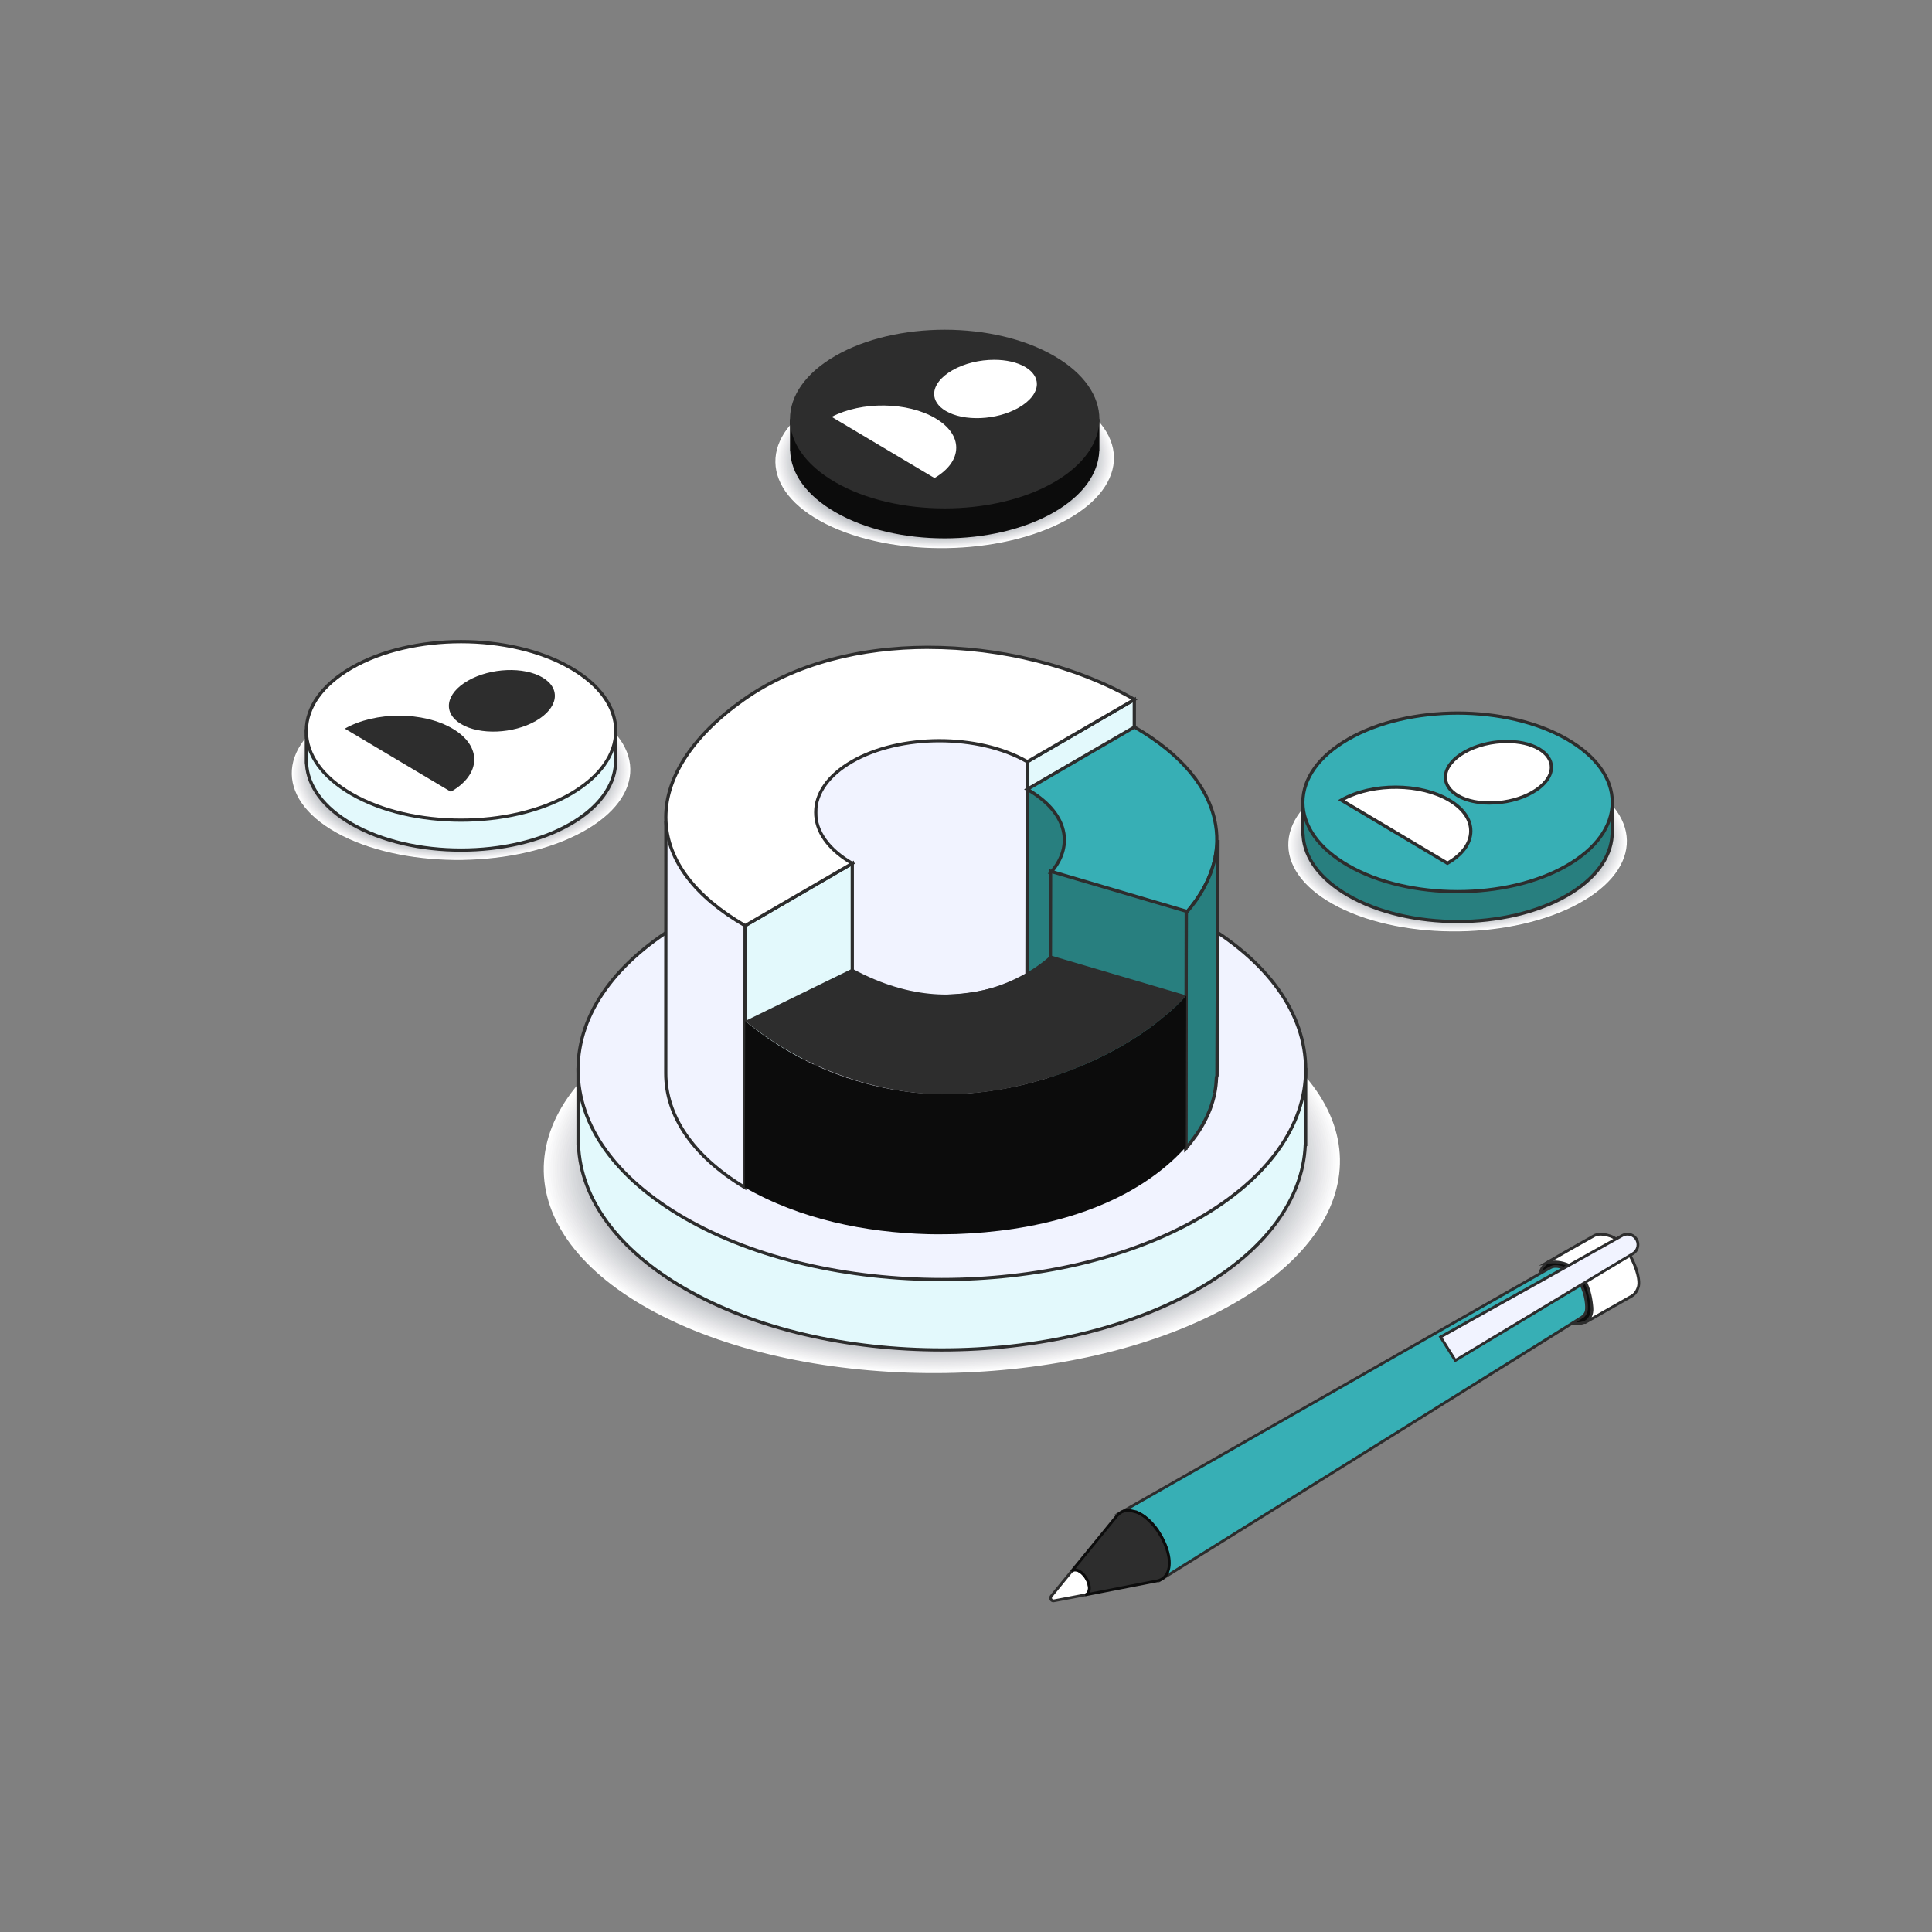 <?xml version="1.0" encoding="UTF-8"?>
<svg xmlns="http://www.w3.org/2000/svg" xmlns:xlink="http://www.w3.org/1999/xlink" viewBox="0 0 500 500">
  <rect x="0" y="0" width="500" height="500" fill="#808080" stroke="none"/>
  <defs>
    <style>
      .cls-1 {
        fill: none;
      }

      .cls-2 {
        fill: url(#_Безымянный_градиент_2);
      }

      .cls-3 {
        fill: #f1f3ff;
      }

      .cls-4 {
        fill: #d1d3d6;
      }

      .cls-5 {
        fill: #f9f9fa;
      }

      .cls-6 {
        fill: #37afb5;
      }

      .cls-7 {
        fill: #cbcdd1;
      }

      .cls-8 {
        fill: #dddfe1;
      }

      .cls-9 {
        fill: #f6f6f7;
      }

      .cls-10 {
        fill: #e1e1e4;
      }

      .cls-11 {
        fill: #287f7f;
      }

      .cls-12 {
        fill: #c8cace;
      }

      .cls-13 {
        fill: #f0f0f1;
      }

      .cls-14 {
        fill: #e3f9fc;
      }

      .cls-15 {
        isolation: isolate;
      }

      .cls-16 {
        fill: #eaeaec;
      }

      .cls-17 {
        mix-blend-mode: multiply;
      }

      .cls-18 {
        fill: #ced0d4;
      }

      .cls-19 {
        fill: #fff;
      }

      .cls-20 {
        fill: #c2c4c9;
      }

      .cls-21 {
        fill: #dadcde;
      }

      .cls-22 {
        fill: #d4d6d9;
      }

      .cls-23 {
        fill: #c5c7cb;
      }

      .cls-24 {
        fill: #e4e4e7;
      }

      .cls-25 {
        fill: #ededef;
      }

      .cls-26 {
        fill: #0c0c0c;
      }

      .cls-27 {
        fill: #e7e7e9;
      }

      .cls-28 {
        fill: #f3f3f4;
      }

      .cls-29 {
        fill: #c8e1ee;
      }

      .cls-30 {
        fill: #fcfcfc;
      }

      .cls-31 {
        fill: #2d2d2d;
      }

      .cls-32 {
        fill: #bfc1c6;
      }

      .cls-33 {
        fill: #d7d9dc;
      }
    </style>
    <linearGradient id="_Безымянный_градиент_2" data-name="Безымянный градиент 2" x1="-471.65" y1="278.95" x2="-471.65" y2="278.95" gradientTransform="translate(681.7)" gradientUnits="userSpaceOnUse">
      <stop offset="0" stop-color="#00f9c3"/>
      <stop offset="1" stop-color="#00adea"/>
    </linearGradient>
  </defs>
  <g class="cls-15">
    <g id="Layer_1" data-name="Layer 1">
      <rect class="cls-1" width="500" height="500"/>
      <g>
        <g>
          <g>
            <g class="cls-17">
              <path class="cls-19" d="M315.88,262.37c-40.63-20.39-105.86-19.39-145.7,2.24-39.84,21.63-39.19,55.7,1.44,76.09,40.63,20.39,105.86,19.38,145.7-2.25,39.83-21.63,39.19-55.7-1.44-76.09Z"/>
              <path class="cls-30" d="M315.48,262.59c-40.4-20.28-105.26-19.28-144.87,2.23-39.61,21.51-38.97,55.39,1.43,75.66,40.4,20.28,105.26,19.27,144.88-2.23,39.61-21.51,38.97-55.39-1.43-75.66Z"/>
              <path class="cls-5" d="M315.07,262.81c-40.17-20.16-104.67-19.17-144.05,2.22-39.39,21.39-38.75,55.07,1.42,75.23,40.17,20.16,104.67,19.17,144.06-2.22,39.39-21.39,38.75-55.07-1.42-75.23Z"/>
              <path class="cls-9" d="M314.66,263.03c-39.94-20.05-104.07-19.06-143.23,2.21-39.16,21.27-38.53,54.76,1.41,74.8,39.94,20.05,104.07,19.06,143.23-2.21,39.16-21.27,38.53-54.76-1.41-74.8Z"/>
              <path class="cls-28" d="M314.26,263.25c-39.71-19.93-103.47-18.95-142.41,2.19-38.94,21.15-38.31,54.44,1.4,74.38,39.71,19.93,103.47,18.95,142.41-2.2,38.94-21.14,38.31-54.44-1.41-74.37Z"/>
              <path class="cls-13" d="M313.85,263.47c-39.48-19.82-102.88-18.84-141.59,2.18-38.71,21.02-38.09,54.13,1.39,73.95,39.49,19.82,102.88,18.84,141.59-2.18,38.71-21.02,38.09-54.13-1.4-73.95Z"/>
              <path class="cls-25" d="M313.44,263.69c-39.25-19.7-102.28-18.73-140.77,2.17-38.49,20.9-37.87,53.81,1.39,73.52,39.26,19.7,102.28,18.73,140.77-2.17,38.49-20.9,37.87-53.82-1.39-73.52Z"/>
              <path class="cls-16" d="M313.04,263.91c-39.03-19.59-101.68-18.62-139.94,2.16-38.26,20.78-37.65,53.5,1.38,73.09,39.03,19.59,101.68,18.62,139.95-2.16,38.26-20.78,37.65-53.5-1.38-73.09Z"/>
              <path class="cls-27" d="M312.63,264.13c-38.8-19.47-101.08-18.51-139.12,2.14-38.04,20.66-37.42,53.19,1.37,72.66,38.8,19.47,101.09,18.51,139.13-2.14,38.04-20.66,37.42-53.19-1.37-72.66Z"/>
              <path class="cls-24" d="M312.22,264.35c-38.57-19.36-100.49-18.4-138.3,2.13-37.81,20.53-37.2,52.87,1.36,72.23,38.57,19.36,100.49,18.4,138.3-2.13,37.81-20.53,37.2-52.87-1.37-72.23Z"/>
              <path class="cls-10" d="M311.82,264.58c-38.34-19.24-99.89-18.29-137.48,2.12-37.59,20.41-36.98,52.56,1.35,71.8,38.34,19.24,99.89,18.29,137.48-2.12,37.59-20.41,36.98-52.56-1.36-71.8Z"/>
              <path class="cls-8" d="M311.41,264.8c-38.11-19.13-99.29-18.18-136.66,2.11-37.36,20.29-36.76,52.24,1.35,71.37,38.11,19.13,99.29,18.18,136.66-2.11,37.36-20.29,36.76-52.25-1.35-71.37Z"/>
              <path class="cls-21" d="M311,265.02c-37.88-19.01-98.7-18.07-135.84,2.09-37.14,20.17-36.54,51.93,1.34,70.94,37.88,19.01,98.7,18.07,135.84-2.09,37.14-20.17,36.54-51.93-1.34-70.94Z"/>
              <path class="cls-33" d="M310.59,265.24c-37.65-18.9-98.1-17.97-135.01,2.08-36.92,20.05-36.32,51.62,1.33,70.51,37.65,18.9,98.1,17.96,135.02-2.08,36.91-20.05,36.32-51.62-1.33-70.51Z"/>
              <path class="cls-22" d="M310.19,265.46c-37.42-18.78-97.5-17.86-134.19,2.07-36.69,19.92-36.1,51.3,1.32,70.08,37.42,18.78,97.5,17.85,134.2-2.07,36.69-19.92,36.1-51.3-1.32-70.08Z"/>
              <path class="cls-4" d="M309.78,265.68c-37.19-18.67-96.91-17.75-133.37,2.06-36.47,19.8-35.88,50.99,1.31,69.65,37.19,18.67,96.91,17.74,133.37-2.06,36.47-19.8,35.88-50.99-1.32-69.65Z"/>
              <path class="cls-18" d="M309.37,265.9c-36.96-18.55-96.31-17.64-132.55,2.04-36.24,19.68-35.66,50.67,1.31,69.23,36.97,18.55,96.31,17.64,132.55-2.04,36.24-19.68,35.66-50.67-1.31-69.23Z"/>
              <path class="cls-7" d="M308.97,266.12c-36.73-18.44-95.71-17.53-131.73,2.03-36.02,19.56-35.44,50.36,1.3,68.8,36.74,18.43,95.71,17.53,131.73-2.03,36.02-19.56,35.44-50.36-1.3-68.8Z"/>
              <path class="cls-12" d="M308.56,266.34c-36.5-18.32-95.11-17.42-130.91,2.02-35.79,19.44-35.21,50.05,1.29,68.37,36.51,18.32,95.12,17.42,130.91-2.02,35.79-19.44,35.21-50.05-1.29-68.37Z"/>
              <path class="cls-23" d="M308.15,266.56c-36.28-18.21-94.52-17.31-130.08,2-35.57,19.31-34.99,49.73,1.28,67.94,36.28,18.2,94.52,17.31,130.09-2,35.57-19.31,34.99-49.73-1.28-67.94Z"/>
              <path class="cls-20" d="M307.75,266.78c-36.05-18.09-93.92-17.2-129.26,1.99-35.34,19.19-34.77,49.42,1.27,67.51,36.05,18.09,93.92,17.2,129.27-1.99,35.34-19.19,34.77-49.42-1.28-67.51Z"/>
              <path class="cls-32" d="M307.34,267.01c-35.82-17.98-93.32-17.09-128.44,1.98-35.12,19.07-34.55,49.1,1.26,67.08,35.82,17.97,93.32,17.09,128.44-1.98,35.12-19.07,34.55-49.1-1.27-67.08Z"/>
            </g>
            <g>
              <g>
                <path class="cls-14" d="M332.37,276.81c-4.54-7.38-11.81-14.32-22.04-20.22-36.77-21.23-96.38-21.23-133.15,0-10.23,5.9-17.5,12.85-22.04,20.22h-5.54v19.4h.1c.51,13.52,9.62,26.94,27.48,37.25,36.77,21.23,96.38,21.23,133.15,0,17.86-10.31,26.97-23.74,27.48-37.25h.1v-19.4h-5.54Z"/>
                <path class="cls-31" d="M243.75,349.77c-24.19,0-48.37-5.32-66.78-15.95-17.16-9.91-26.97-23.1-27.67-37.2h-.02l-.1-.42v-19.82h5.72c4.79-7.69,12.21-14.48,22.06-20.17,36.83-21.26,96.74-21.26,133.57,0,9.85,5.69,17.28,12.47,22.07,20.17h5.72v20.24h-.12c-.7,14.1-10.51,27.29-27.67,37.2-18.41,10.63-42.6,15.95-66.78,15.95ZM150.02,295.84l.1.35c.52,13.95,10.21,27.06,27.27,36.91,36.59,21.13,96.13,21.13,132.73,0,17.06-9.85,26.75-22.96,27.27-36.91l.02-.4h.08v-18.55h-5.35l-.12-.2c-4.71-7.66-12.08-14.41-21.89-20.08-36.59-21.13-96.13-21.13-132.73,0-9.82,5.67-17.18,12.42-21.89,20.08l-.12.2h-5.35v18.61Z"/>
              </g>
              <g>
                <path class="cls-3" d="M177.18,238.37c-36.77,21.23-36.77,55.65,0,76.88,36.77,21.23,96.38,21.23,133.15,0,36.77-21.23,36.77-55.65,0-76.88-36.77-21.23-96.38-21.23-133.15,0Z"/>
                <path class="cls-31" d="M243.75,331.56c-24.19,0-48.37-5.32-66.78-15.95-17.92-10.34-27.79-24.12-27.79-38.8,0-14.68,9.87-28.46,27.79-38.8,36.82-21.26,96.74-21.26,133.57,0,17.92,10.34,27.79,24.13,27.79,38.8s-9.87,28.46-27.79,38.8c-18.41,10.63-42.6,15.95-66.78,15.95ZM177.39,238.74c-17.65,10.19-27.37,23.71-27.37,38.07s9.72,27.88,27.37,38.07c36.59,21.13,96.13,21.13,132.73,0,17.65-10.19,27.37-23.71,27.37-38.07s-9.72-27.88-27.37-38.07c-36.59-21.13-96.14-21.13-132.73,0h0Z"/>
              </g>
            </g>
          </g>
          <g>
            <g>
              <path class="cls-3" d="M172.33,212.54l-.03,65.2c-.03,10.69,6.83,21.4,20.43,29.55l.14-69.18s-20.57-14.88-20.53-25.57Z"/>
              <path class="cls-31" d="M193.15,308.04l-.64-.38c-13.33-8-20.66-18.62-20.63-29.91l.03-65.15v-.04l.84.04c.02,10.35,20.16,25.04,20.36,25.19l.17.13-.14,70.14ZM172.75,216.71l-.03,61.03c-.03,10.8,6.92,21.01,19.59,28.81l.13-68.22c-1.86-1.37-16.07-12.03-19.69-21.62Z"/>
            </g>
            <path class="cls-2" d="M210.04,279.1v-.3s0,.01,0,.01v.29Z"/>
            <g>
              <path class="cls-3" d="M211.08,208.5s.01-.01.01-.02c.02-.61.09-1.23.21-1.84.12-.61.29-1.21.52-1.81,3.15-8.42,13.65-12.29,21.72-13.74,9.13-1.65,19.02-1.03,27.69,2.39,1.63.64,3.18,1.38,4.63,2.22l-.1,70.34c-1.45-.83-3-1.57-4.63-2.22-8.52-3.36-18.2-4-27.19-2.48-7.74,1.31-17.39,4.69-21.49,12-.34.6-.74,1.21-.97,1.83-.11.29-.26.58-.4.87v-67.54Z"/>
              <path class="cls-31" d="M210.66,277.88l.02-69.52c.02-.6.1-1.2.22-1.81.13-.64.31-1.27.54-1.87,3.64-9.71,16.63-13.03,22.04-14.01,9.64-1.74,19.56-.88,27.92,2.41,1.67.66,3.24,1.41,4.68,2.25l.21.12v.24s-.1,71.06-.1,71.06l-.63-.36c-1.42-.81-2.95-1.55-4.57-2.19-8.02-3.17-17.6-4.04-26.96-2.45-6.01,1.02-16.77,3.91-21.19,11.79l-.26.45c-.26.43-.52.88-.68,1.31-.09.23-.2.47-.32.71l-.9,1.86ZM211.5,208.64v65.51c.11-.19.22-.39.33-.58l.26-.44c4.6-8.19,15.62-11.16,21.78-12.21,9.51-1.61,19.24-.73,27.41,2.5,1.42.56,2.78,1.2,4.06,1.89l.1-69.38c-1.35-.76-2.81-1.46-4.36-2.07-8.22-3.24-17.97-4.08-27.46-2.37-5.27.95-17.92,4.17-21.4,13.48-.21.57-.38,1.15-.5,1.74-.12.6-.19,1.19-.2,1.77v.15Z"/>
            </g>
            <g>
              <polygon class="cls-14" points="192.87 283 220.57 266.9 220.57 223.45 192.87 239.54 192.87 283"/>
              <path class="cls-31" d="M192.45,283.73v-44.43l28.54-16.58v44.43l-28.54,16.58ZM193.29,239.79v42.48l26.86-15.61v-42.48l-26.86,15.61Z"/>
            </g>
            <g>
              <polygon class="cls-14" points="265.85 272.69 293.55 256.6 293.55 181.06 265.85 197.15 265.85 272.69"/>
              <path class="cls-31" d="M265.43,273.42v-76.51l28.55-16.58v76.51l-28.55,16.59ZM266.27,197.39v74.57l26.86-15.61v-74.57l-26.86,15.61Z"/>
            </g>
            <g>
              <path class="cls-19" d="M192.51,181.01c-26.31,18.54-27.68,42.38.33,58.55l27.74-16.12c-12.59-7.27-12.65-19.05-.15-26.32,12.51-7.27,32.84-7.26,45.44,0l27.73-16.11c-28-16.17-73.02-19.78-101.08,0Z"/>
              <path class="cls-31" d="M192.84,240.05l-.21-.12c-13.09-7.55-20.25-17.02-20.72-27.38-.49-10.96,6.74-22.28,20.36-31.87,28.63-20.18,74.11-15.86,101.53-.02l.63.36-28.57,16.6-.21-.12c-12.46-7.18-32.65-7.18-45.02,0-5.89,3.43-9.13,7.95-9.13,12.75,0,4.83,3.3,9.39,9.27,12.84l.63.36-28.57,16.6ZM240.23,167.94c-17.13,0-34.14,4.03-47.47,13.42h0c-13.38,9.43-20.48,20.49-20,31.15.45,10,7.4,19.19,20.09,26.57l26.91-15.63c-5.85-3.56-9.07-8.23-9.07-13.2,0-5.11,3.38-9.9,9.54-13.48,12.53-7.28,32.94-7.32,45.65-.12l26.89-15.62c-14.34-8.11-33.5-13.08-52.52-13.08Z"/>
            </g>
            <g>
              <path class="cls-11" d="M265.85,204.37v60.8l.37.46c2.31,1.41,4.18,2.97,5.59,4.63v2.23s3.07,3.78,3.07,3.78l10.69,13.12v-96.48l-19.73,11.46Z"/>
              <path class="cls-31" d="M286,290.58l-14.61-17.93v-2.22c-1.39-1.6-3.2-3.09-5.39-4.42l-.11-.09-.47-.58v-61.2l20.57-11.95v98.39ZM272.23,272.34l12.93,15.87v-94.57l-18.89,10.97v60.41l.23.29c2.28,1.41,4.18,2.98,5.63,4.67l.1.12v2.23Z"/>
            </g>
            <g>
              <path class="cls-6" d="M293.59,188.15l-27.73,16.11c10.07,5.81,12.44,14.28,6.03,21.61l35.11,10.35c14.25-16.3,8.99-35.14-13.41-48.07Z"/>
              <path class="cls-31" d="M307.14,236.7l-35.99-10.61.43-.49c2.73-3.12,3.87-6.53,3.32-9.87-.69-4.17-3.89-8-9.25-11.09l-.63-.36,28.57-16.6.21.12c12.28,7.09,19.62,15.95,21.22,25.63,1.3,7.85-1.36,15.83-7.7,23.08l-.18.2ZM272.63,225.65l34.23,10.09c6.04-7.01,8.58-14.67,7.33-22.19-1.55-9.37-8.68-17.98-20.6-24.91l-26.9,15.63c5.21,3.16,8.33,7.06,9.04,11.32.57,3.42-.5,6.89-3.1,10.07Z"/>
            </g>
            <g>
              <path class="cls-11" d="M314.85,219.93c0,.08-.06.17-.07.25-.07.56-.17,1.12-.28,1.68-.01.07-.03.13-.05.2-.12.58-.27,1.17-.43,1.75-.03.12-.07.23-.1.35-.17.58-.36,1.16-.58,1.73-.03.08-.07.17-.1.26-.24.62-.49,1.24-.78,1.86,0,.02-.02.04-.03.06-.29.62-.62,1.25-.96,1.86-.06.12-.13.24-.2.35-.1.18-.21.35-.31.53-.12.21-.25.41-.37.62-.11.18-.23.36-.35.54-.13.2-.26.41-.41.61-.12.18-.25.36-.37.53-.14.2-.29.4-.44.6-.13.18-.27.35-.4.53-.13.17-.27.35-.41.52-.39.49-.79.98-1.21,1.46l-.11,60.92c.42-.49.82-.97,1.21-1.46.05-.06.1-.12.15-.18.09-.11.17-.23.26-.34.14-.17.27-.35.4-.53.15-.2.29-.4.44-.6.13-.18.25-.36.38-.53.14-.2.27-.4.4-.61.12-.18.24-.36.35-.54.13-.2.25-.41.37-.61.11-.18.21-.35.31-.53.03-.06.07-.12.1-.17.04-.06.06-.12.09-.18.35-.62.67-1.24.96-1.86,0-.02.02-.04.03-.06.29-.62.55-1.24.78-1.86.02-.06.05-.12.07-.17.01-.03.02-.06.03-.09.21-.58.4-1.15.57-1.73.04-.12.07-.23.1-.35.16-.58.31-1.17.43-1.75,0-.02,0-.04.01-.06.01-.05.01-.1.02-.14.11-.56.2-1.12.27-1.68.01-.08.03-.17.03-.25.06-.58.1-1.16.13-1.74,0-.06.01-.12.01-.17,0-.2.15-.41.15-.61l.24-60.86v-.06c0,.26-.15.52-.16.78-.02.58-.13,1.16-.2,1.74Z"/>
              <path class="cls-31" d="M306.47,298.28l.11-62.2.1-.12c.42-.48.82-.96,1.2-1.45l.9-1.17c.11-.15.23-.31.34-.47l.37-.53c.14-.2.27-.4.4-.6l.34-.53c.12-.2.25-.4.37-.6.11-.18.21-.35.31-.52l.19-.35c.35-.63.67-1.25.95-1.84.3-.64.55-1.24.8-1.89l.1-.25c.21-.58.4-1.15.57-1.71l.1-.35c.16-.57.31-1.15.42-1.72l.46-.12-.41-.08c.11-.55.21-1.1.28-1.65,0-.08.03-.15.05-.21v-.04c.03-.2.06-.39.09-.58.05-.37.1-.75.12-1.13,0-.18.05-.34.1-.48.03-.11.06-.21.06-.28h.84s-.24,60.92-.24,60.92c0,.17-.06.33-.1.45-.02.06-.05.14-.05.17v.12c-.03.65-.07,1.24-.14,1.83,0,.05-.01.12-.02.18-.08.65-.17,1.22-.28,1.79,0,.07-.01.11-.02.15-.13.65-.28,1.25-.45,1.84-.03.12-.07.25-.1.36-.17.58-.36,1.16-.58,1.75l-.1.27c-.24.62-.5,1.26-.8,1.88-.31.67-.63,1.29-1,1.95-.05.11-.08.15-.1.2l-.79,1.32c-.11.18-.23.36-.36.55-.13.2-.26.4-.4.61l-1.64,2.21c-.4.5-.8.99-1.23,1.48l-.74.84ZM307.42,236.39l-.11,59.62c.16-.19.31-.38.46-.57l1.61-2.17c.13-.19.26-.39.39-.59.12-.18.24-.36.35-.53l.87-1.48c.36-.65.67-1.25.95-1.84.31-.67.56-1.28.8-1.89l.1-.26c.21-.57.4-1.13.56-1.7.04-.12.07-.23.1-.34.16-.58.31-1.16.42-1.73l.44-.06-.42-.05c.12-.64.21-1.19.27-1.74l.03-.24c.06-.58.1-1.15.12-1.72v-.11c.02-.22.07-.37.11-.49.02-.06.05-.14.05-.17l.22-55.71c-.1.45-.22.88-.34,1.31l-.1.36c-.17.59-.37,1.17-.58,1.76-.02.07-.05.14-.08.21-.28.72-.54,1.34-.82,1.94-.32.68-.65,1.31-1,1.95-.1.18-.15.27-.2.36-.1.17-.21.36-.32.53-.12.2-.25.41-.37.62l-.35.55c-.13.2-.27.41-.41.62l-.37.53c-.11.16-.23.32-.35.48l-.92,1.19c-.36.46-.73.91-1.12,1.36Z"/>
            </g>
            <g>
              <polygon class="cls-11" points="271.78 286.51 271.78 286.81 306.69 297.09 306.89 297.16 306.9 297.16 306.9 296.85 306.96 259.97 307 236.23 307 235.83 285.58 229.52 271.9 225.49 271.83 261.53 271.81 270.26 271.81 272.49 271.78 286.51"/>
              <path class="cls-31" d="M307.32,297.58l-.55-.02-.2-.06-35.2-10.37.05-25.6.06-36.6,35.95,10.59-.04,24.46-.06,37.6ZM272.21,286.5l34.27,10.09.1-60.45-34.27-10.09-.11,60.45Z"/>
            </g>
            <path class="cls-26" d="M301.4,262.97c-14.85,12.56-36.93,19.99-55.9,20.19l-.41.02v36.23s1.6-.01,2.41-.04c19.46-.66,41.46-5.61,56.15-19.23,1.16-1.07,2.24-2.18,3.23-3.33l.11-39.19c-1.65,1.89-3.52,3.68-5.59,5.36Z"/>
            <path class="cls-31" d="M245.08,257.41v25.77s.37-.02.42-.02c18.92,0,41.13-7.75,55.91-20.19,2.07-1.67,3.94-3.46,5.59-5.36l-35.11-10.34c-5.35,6.11-15.77,9.77-26.8,10.13Z"/>
            <path class="cls-26" d="M192.87,264.23l-.14,43.07c14.28,8.23,31.17,11.67,47.52,12.1,1.63.04,2.91.04,4.85.01v-36.23c-31.75.03-51.53-18.55-52.23-18.95Z"/>
            <path class="cls-31" d="M245.1,283.18s-27.12,1.62-52.23-18.95l27.7-13.54c31,16.86,51.31-3.41,51.31-3.41l-26.79,35.9Z"/>
          </g>
        </g>
        <g>
          <g class="cls-17">
            <path class="cls-19" d="M149.99,183.01c-17.28-8.67-45.01-8.24-61.95.95-16.94,9.2-16.67,23.68.61,32.36,17.28,8.67,45.01,8.24,61.95-.95,16.94-9.2,16.67-23.69-.61-32.36Z"/>
            <path class="cls-30" d="M149.82,183.11c-17.18-8.62-44.76-8.2-61.6.95-16.84,9.15-16.57,23.55.61,32.17,17.18,8.62,44.76,8.2,61.61-.95,16.84-9.15,16.57-23.55-.61-32.17Z"/>
            <path class="cls-5" d="M149.64,183.2c-17.08-8.57-44.51-8.15-61.25.94-16.75,9.09-16.48,23.42.6,31.99,17.08,8.57,44.51,8.15,61.26-.94,16.75-9.09,16.48-23.42-.6-31.99Z"/>
            <path class="cls-9" d="M149.47,183.29c-16.98-8.52-44.25-8.1-60.91.94-16.65,9.04-16.38,23.28.6,31.81,16.98,8.52,44.25,8.1,60.91-.94,16.65-9.04,16.38-23.28-.6-31.81Z"/>
            <path class="cls-28" d="M149.3,183.39c-16.89-8.48-44-8.06-60.56.93-16.56,8.99-16.29,23.15.6,31.63,16.89,8.48,44,8.06,60.56-.93,16.56-8.99,16.29-23.15-.6-31.63Z"/>
            <path class="cls-13" d="M149.13,183.48c-16.79-8.43-43.75-8.01-60.21.93-16.46,8.94-16.2,23.02.59,31.44,16.79,8.43,43.75,8.01,60.21-.93,16.46-8.94,16.2-23.02-.59-31.44Z"/>
            <path class="cls-25" d="M148.95,183.58c-16.69-8.38-43.49-7.96-59.86.92-16.37,8.89-16.1,22.88.59,31.26,16.69,8.38,43.49,7.96,59.86-.92,16.37-8.89,16.1-22.88-.59-31.26Z"/>
            <path class="cls-16" d="M148.78,183.67c-16.59-8.33-43.24-7.92-59.51.92-16.27,8.84-16.01,22.75.59,31.08,16.6,8.33,43.24,7.92,59.51-.92,16.27-8.84,16.01-22.75-.59-31.08Z"/>
            <path class="cls-27" d="M148.61,183.76c-16.5-8.28-42.98-7.87-59.16.91-16.17,8.78-15.91,22.62.58,30.9,16.5,8.28,42.98,7.87,59.16-.91,16.17-8.78,15.91-22.62-.58-30.9Z"/>
            <path class="cls-24" d="M148.43,183.86c-16.4-8.23-42.73-7.83-58.81.91-16.08,8.73-15.82,22.48.58,30.71,16.4,8.23,42.73,7.82,58.81-.91,16.08-8.73,15.82-22.48-.58-30.71Z"/>
            <path class="cls-10" d="M148.26,183.95c-16.3-8.18-42.48-7.78-58.46.9-15.98,8.68-15.73,22.35.58,30.53,16.3,8.18,42.48,7.78,58.46-.9,15.98-8.68,15.73-22.35-.58-30.53Z"/>
            <path class="cls-8" d="M148.09,184.05c-16.2-8.13-42.22-7.73-58.11.9-15.89,8.63-15.63,22.22.57,30.35,16.21,8.13,42.22,7.73,58.11-.9,15.89-8.63,15.63-22.22-.57-30.35Z"/>
            <path class="cls-21" d="M147.91,184.14c-16.11-8.08-41.97-7.69-57.76.89-15.79,8.58-15.54,22.08.57,30.17,16.11,8.08,41.97,7.69,57.76-.89,15.79-8.58,15.54-22.08-.57-30.17Z"/>
            <path class="cls-33" d="M147.74,184.23c-16.01-8.04-41.71-7.64-57.41.88-15.7,8.52-15.44,21.95.57,29.98,16.01,8.03,41.71,7.64,57.41-.88,15.7-8.52,15.44-21.95-.57-29.98Z"/>
            <path class="cls-22" d="M147.57,184.33c-15.91-7.99-41.46-7.59-57.06.88-15.6,8.47-15.35,21.81.56,29.8,15.91,7.99,41.46,7.59,57.06-.88,15.6-8.47,15.35-21.82-.56-29.8Z"/>
            <path class="cls-4" d="M147.4,184.42c-15.81-7.94-41.21-7.55-56.71.87-15.51,8.42-15.26,21.68.56,29.62,15.82,7.94,41.21,7.55,56.71-.87,15.51-8.42,15.26-21.68-.56-29.62Z"/>
            <path class="cls-18" d="M147.22,184.52c-15.72-7.89-40.95-7.5-56.36.87-15.41,8.37-15.16,21.55.56,29.44,15.72,7.89,40.95,7.5,56.36-.87,15.41-8.37,15.16-21.55-.56-29.44Z"/>
            <path class="cls-7" d="M147.05,184.61c-15.62-7.84-40.7-7.45-56.01.86-15.32,8.32-15.07,21.41.55,29.25,15.62,7.84,40.7,7.45,56.01-.86,15.31-8.32,15.07-21.41-.55-29.25Z"/>
            <path class="cls-12" d="M146.88,184.7c-15.52-7.79-40.45-7.41-55.66.86-15.22,8.26-14.97,21.28.55,29.07,15.52,7.79,40.45,7.41,55.67-.86,15.22-8.26,14.97-21.28-.55-29.07Z"/>
            <path class="cls-23" d="M146.7,184.8c-15.43-7.74-40.19-7.36-55.32.85-15.12,8.21-14.88,21.15.54,28.89,15.43,7.74,40.19,7.36,55.32-.85,15.12-8.21,14.88-21.15-.55-28.89Z"/>
            <path class="cls-20" d="M146.53,184.89c-15.33-7.69-39.94-7.31-54.97.85-15.03,8.16-14.79,21.01.54,28.71,15.33,7.69,39.94,7.31,54.97-.85,15.03-8.16,14.79-21.01-.54-28.71Z"/>
            <path class="cls-32" d="M146.36,184.99c-15.23-7.64-39.68-7.27-54.62.84-14.93,8.11-14.69,20.88.54,28.52,15.23,7.64,39.68,7.27,54.62-.84,14.93-8.11,14.69-20.88-.54-28.52Z"/>
          </g>
          <g>
            <g>
              <path class="cls-14" d="M157,189.15c-1.93-3.14-5.02-6.09-9.37-8.6-15.63-9.03-40.98-9.03-56.62,0-4.35,2.51-7.44,5.46-9.37,8.6h-2.35v8.25h.04c.22,5.75,4.09,11.46,11.69,15.84,15.63,9.03,40.98,9.03,56.62,0,7.6-4.39,11.47-10.09,11.68-15.84h.04v-8.25h-2.35Z"/>
              <path class="cls-31" d="M119.32,220.42c-10.33,0-20.66-2.27-28.52-6.81-7.28-4.2-11.48-9.79-11.87-15.78h-.02l-.04-.42v-8.67h2.54c2.06-3.26,5.22-6.13,9.4-8.54,15.73-9.08,41.31-9.08,57.04,0,4.18,2.41,7.34,5.29,9.4,8.54h2.54v9.09h-.06c-.4,5.99-4.6,11.58-11.87,15.78-7.86,4.54-18.19,6.81-28.52,6.81ZM79.7,197.09l.04.29c.22,5.84,4.29,11.35,11.48,15.49,15.49,8.95,40.7,8.95,56.2,0,7.18-4.15,11.26-9.65,11.47-15.49l.04-.41v-7.41h-2.17l-.12-.2c-1.98-3.22-5.08-6.07-9.22-8.46-15.49-8.94-40.7-8.94-56.2,0-4.14,2.39-7.24,5.24-9.22,8.46l-.12.2h-2.17v7.52Z"/>
            </g>
            <g>
              <path class="cls-19" d="M91.01,172.81c-15.63,9.03-15.63,23.66,0,32.69,15.63,9.03,40.98,9.03,56.62,0,15.64-9.03,15.64-23.66,0-32.69-15.63-9.03-40.98-9.03-56.62,0Z"/>
              <path class="cls-31" d="M119.32,212.67c-10.33,0-20.66-2.27-28.52-6.81-7.7-4.44-11.94-10.38-11.94-16.71s4.24-12.26,11.94-16.71c15.73-9.08,41.31-9.08,57.04,0,7.7,4.44,11.94,10.38,11.94,16.71s-4.24,12.26-11.94,16.71c-7.86,4.54-18.19,6.81-28.52,6.81ZM119.32,166.47c-10.18,0-20.35,2.24-28.1,6.71-7.43,4.29-11.52,9.96-11.52,15.98s4.09,11.69,11.52,15.98c15.49,8.94,40.7,8.94,56.2,0,7.43-4.29,11.52-9.96,11.52-15.98s-4.09-11.69-11.52-15.98c-7.75-4.47-17.92-6.71-28.1-6.71Z"/>
            </g>
          </g>
          <path class="cls-31" d="M138.65,186.59c-5.82,3.33-14.47,3.68-19.31.8-4.84-2.88-4.05-7.91,1.78-11.24,5.82-3.33,14.47-3.68,19.31-.8,4.84,2.88,4.05,7.91-1.78,11.24Z"/>
          <path class="cls-31" d="M116.69,204.91l-27.45-16.34c7.86-4.49,20.38-4.47,27.96.04,7.58,4.51,7.35,11.81-.51,16.29Z"/>
        </g>
        <g>
          <g class="cls-17">
            <path class="cls-19" d="M275.15,102.32c-17.28-8.67-45.01-8.24-61.95.95-16.94,9.2-16.67,23.69.61,32.36,17.28,8.67,45.01,8.24,61.95-.95,16.94-9.2,16.67-23.69-.61-32.36Z"/>
            <path class="cls-30" d="M274.98,102.41c-17.18-8.62-44.76-8.2-61.6.95-16.84,9.15-16.57,23.55.61,32.17,17.18,8.62,44.76,8.2,61.61-.95,16.84-9.15,16.57-23.55-.61-32.17Z"/>
            <path class="cls-5" d="M274.8,102.5c-17.08-8.57-44.51-8.15-61.25.94-16.75,9.1-16.48,23.42.6,31.99,17.08,8.57,44.51,8.15,61.26-.94,16.75-9.09,16.48-23.42-.6-31.99Z"/>
            <path class="cls-9" d="M274.63,102.6c-16.98-8.53-44.25-8.1-60.91.94-16.65,9.04-16.38,23.28.6,31.81,16.99,8.52,44.25,8.1,60.91-.94,16.65-9.04,16.38-23.28-.6-31.81Z"/>
            <path class="cls-28" d="M274.46,102.69c-16.89-8.48-44-8.06-60.56.93-16.56,8.99-16.29,23.15.6,31.63,16.89,8.47,44,8.06,60.56-.93,16.56-8.99,16.29-23.15-.6-31.63Z"/>
            <path class="cls-13" d="M274.29,102.78c-16.79-8.43-43.74-8.01-60.21.93-16.46,8.94-16.2,23.02.59,31.44,16.79,8.43,43.75,8.01,60.21-.93,16.46-8.94,16.2-23.02-.59-31.44Z"/>
            <path class="cls-25" d="M274.11,102.88c-16.69-8.38-43.49-7.96-59.86.92-16.37,8.89-16.1,22.88.59,31.26,16.69,8.38,43.49,7.96,59.86-.92,16.37-8.89,16.1-22.88-.59-31.26Z"/>
            <path class="cls-16" d="M273.94,102.97c-16.59-8.33-43.24-7.92-59.51.92-16.27,8.84-16.01,22.75.59,31.08,16.6,8.33,43.24,7.92,59.51-.92,16.27-8.84,16.01-22.75-.59-31.08Z"/>
            <path class="cls-27" d="M273.77,103.07c-16.5-8.28-42.98-7.87-59.16.91-16.17,8.78-15.91,22.62.58,30.9,16.5,8.28,42.98,7.87,59.16-.91,16.17-8.78,15.91-22.62-.58-30.9Z"/>
            <path class="cls-24" d="M273.59,103.16c-16.4-8.23-42.73-7.83-58.81.91-16.08,8.73-15.82,22.48.58,30.71,16.4,8.23,42.73,7.82,58.81-.91,16.08-8.73,15.82-22.48-.58-30.71Z"/>
            <path class="cls-10" d="M273.42,103.25c-16.3-8.18-42.48-7.78-58.46.9-15.98,8.68-15.73,22.35.58,30.53,16.3,8.18,42.48,7.78,58.46-.9,15.98-8.68,15.73-22.35-.58-30.53Z"/>
            <path class="cls-8" d="M273.25,103.35c-16.2-8.13-42.22-7.73-58.11.89-15.89,8.63-15.63,22.22.57,30.35,16.21,8.13,42.22,7.73,58.11-.9,15.89-8.63,15.63-22.22-.57-30.35Z"/>
            <path class="cls-21" d="M273.07,103.44c-16.11-8.08-41.97-7.69-57.76.89-15.79,8.58-15.54,22.08.57,30.17,16.11,8.08,41.97,7.68,57.76-.89,15.79-8.58,15.54-22.08-.57-30.17Z"/>
            <path class="cls-33" d="M272.9,103.54c-16.01-8.04-41.71-7.64-57.41.88-15.7,8.52-15.44,21.95.57,29.98,16.01,8.03,41.71,7.64,57.41-.89,15.7-8.52,15.44-21.95-.57-29.98Z"/>
            <path class="cls-22" d="M272.73,103.63c-15.91-7.99-41.46-7.59-57.06.88-15.6,8.47-15.35,21.81.56,29.8,15.91,7.99,41.46,7.59,57.06-.88,15.6-8.47,15.35-21.81-.56-29.8Z"/>
            <path class="cls-4" d="M272.56,103.72c-15.81-7.94-41.21-7.55-56.71.87-15.51,8.42-15.26,21.68.56,29.62,15.82,7.94,41.21,7.55,56.71-.87,15.51-8.42,15.26-21.68-.56-29.62Z"/>
            <path class="cls-18" d="M272.38,103.82c-15.72-7.89-40.95-7.5-56.36.87-15.41,8.37-15.16,21.55.55,29.44,15.72,7.89,40.95,7.5,56.36-.87,15.41-8.37,15.16-21.55-.56-29.44Z"/>
            <path class="cls-7" d="M272.21,103.91c-15.62-7.84-40.7-7.45-56.01.86-15.32,8.32-15.07,21.41.55,29.25,15.62,7.84,40.7,7.45,56.02-.86,15.31-8.32,15.07-21.41-.55-29.25Z"/>
            <path class="cls-12" d="M272.04,104.01c-15.52-7.79-40.44-7.41-55.66.86-15.22,8.26-14.97,21.28.55,29.07,15.52,7.79,40.45,7.41,55.67-.86,15.22-8.26,14.97-21.28-.55-29.07Z"/>
            <path class="cls-23" d="M271.86,104.1c-15.43-7.74-40.19-7.36-55.31.85-15.12,8.21-14.88,21.15.54,28.89,15.43,7.74,40.19,7.36,55.32-.85,15.12-8.21,14.88-21.15-.55-28.89Z"/>
            <path class="cls-20" d="M271.69,104.19c-15.33-7.69-39.94-7.31-54.97.85-15.03,8.16-14.79,21.01.54,28.71,15.33,7.69,39.94,7.31,54.97-.85,15.03-8.16,14.79-21.01-.54-28.71Z"/>
            <path class="cls-32" d="M271.52,104.29c-15.23-7.64-39.68-7.27-54.62.84-14.93,8.11-14.69,20.88.54,28.52,15.23,7.64,39.68,7.27,54.62-.84,14.93-8.11,14.69-20.88-.54-28.52Z"/>
          </g>
          <g>
            <path class="cls-26" d="M282.16,108.46c-1.93-3.14-5.02-6.09-9.37-8.6-15.63-9.03-40.98-9.03-56.62,0-4.35,2.51-7.44,5.46-9.37,8.6h-2.35v8.25h.04c.22,5.75,4.09,11.46,11.69,15.84,15.63,9.03,40.98,9.03,56.62,0,7.6-4.39,11.47-10.09,11.69-15.84h.04v-8.25h-2.35Z"/>
            <path class="cls-31" d="M216.17,92.11c-15.63,9.03-15.63,23.66,0,32.69,15.63,9.03,40.98,9.03,56.62,0,15.64-9.03,15.64-23.66,0-32.69-15.63-9.03-40.98-9.03-56.62,0Z"/>
          </g>
          <g>
            <path class="cls-19" d="M263.81,105.89c-5.82,3.32-14.47,3.68-19.31.8-4.84-2.88-4.05-7.91,1.78-11.24,5.82-3.32,14.47-3.68,19.31-.8,4.84,2.88,4.05,7.91-1.78,11.24Z"/>
            <path class="cls-31" d="M252.81,109.05c-3.22,0-6.28-.66-8.53-1.99-2.19-1.31-3.39-3.13-3.37-5.13.02-2.48,1.9-4.98,5.16-6.84,5.93-3.39,14.79-3.74,19.74-.8,2.19,1.31,3.39,3.13,3.37,5.13-.02,2.48-1.9,4.98-5.16,6.84h0c-3.24,1.85-7.34,2.79-11.21,2.79ZM257.28,93.12c-3.72,0-7.67.91-10.79,2.7-2.99,1.71-4.72,3.94-4.73,6.11-.02,1.69,1.04,3.25,2.96,4.4,4.72,2.81,13.19,2.45,18.89-.81,2.99-1.71,4.72-3.94,4.73-6.11.02-1.69-1.04-3.25-2.96-4.4-2.13-1.27-5.03-1.89-8.09-1.89Z"/>
          </g>
          <g>
            <path class="cls-19" d="M241.85,124.21l-27.45-16.34c7.86-4.49,20.38-4.47,27.96.04,7.58,4.51,7.35,11.81-.51,16.29Z"/>
            <path class="cls-31" d="M241.84,124.7l-.21-.13-28.07-16.71.63-.36c7.97-4.55,20.7-4.53,28.38.05,3.73,2.22,5.77,5.2,5.75,8.37-.03,3.29-2.25,6.36-6.26,8.65l-.21.12ZM215.24,107.89l26.61,15.83c3.6-2.12,5.6-4.88,5.62-7.8.03-2.87-1.87-5.58-5.34-7.64-7.25-4.31-19.14-4.45-26.9-.39Z"/>
          </g>
        </g>
        <g>
          <g class="cls-17">
            <path class="cls-19" d="M407.89,201.51c-17.28-8.67-45.01-8.24-61.95.95-16.94,9.2-16.67,23.68.61,32.36,17.28,8.67,45.01,8.24,61.95-.96,16.94-9.2,16.67-23.68-.61-32.36Z"/>
            <path class="cls-30" d="M407.72,201.6c-17.18-8.62-44.76-8.2-61.6.95-16.84,9.15-16.57,23.55.61,32.17,17.18,8.62,44.76,8.2,61.61-.95,16.84-9.15,16.57-23.55-.61-32.17Z"/>
            <path class="cls-5" d="M407.54,201.69c-17.08-8.57-44.51-8.15-61.25.94-16.75,9.1-16.48,23.42.6,31.99,17.08,8.57,44.51,8.15,61.26-.94,16.75-9.09,16.48-23.42-.6-31.99Z"/>
            <path class="cls-9" d="M407.37,201.79c-16.98-8.52-44.25-8.1-60.91.94-16.65,9.04-16.38,23.28.6,31.81,16.99,8.52,44.25,8.1,60.91-.94,16.65-9.04,16.38-23.28-.6-31.81Z"/>
            <path class="cls-28" d="M407.2,201.88c-16.89-8.48-44-8.06-60.56.93-16.56,8.99-16.29,23.15.6,31.63,16.89,8.47,44,8.06,60.56-.93,16.56-8.99,16.29-23.15-.6-31.63Z"/>
            <path class="cls-13" d="M407.03,201.97c-16.79-8.43-43.75-8.01-60.21.93-16.46,8.94-16.2,23.02.59,31.44,16.79,8.43,43.75,8.01,60.21-.93,16.46-8.94,16.2-23.02-.59-31.44Z"/>
            <path class="cls-25" d="M406.85,202.07c-16.69-8.38-43.49-7.96-59.86.92-16.37,8.89-16.1,22.88.59,31.26,16.69,8.38,43.49,7.96,59.86-.92,16.37-8.89,16.1-22.88-.59-31.26Z"/>
            <path class="cls-16" d="M406.68,202.16c-16.59-8.33-43.24-7.92-59.51.92-16.27,8.84-16.01,22.75.59,31.08,16.6,8.33,43.24,7.92,59.51-.92,16.27-8.84,16.01-22.75-.59-31.08Z"/>
            <path class="cls-27" d="M406.51,202.26c-16.5-8.28-42.98-7.87-59.16.91-16.17,8.78-15.91,22.62.58,30.9,16.5,8.28,42.98,7.87,59.16-.91,16.17-8.78,15.91-22.62-.58-30.9Z"/>
            <path class="cls-24" d="M406.33,202.35c-16.4-8.23-42.73-7.83-58.81.91-16.08,8.73-15.82,22.48.58,30.71,16.4,8.23,42.73,7.82,58.81-.91,16.08-8.73,15.82-22.48-.58-30.71Z"/>
            <path class="cls-10" d="M406.16,202.44c-16.3-8.18-42.48-7.78-58.46.9-15.98,8.68-15.73,22.35.58,30.53,16.3,8.18,42.48,7.78,58.46-.9,15.98-8.68,15.73-22.35-.58-30.53Z"/>
            <path class="cls-8" d="M405.99,202.54c-16.2-8.13-42.22-7.73-58.11.9-15.89,8.63-15.63,22.22.57,30.35,16.21,8.13,42.22,7.73,58.11-.9,15.89-8.63,15.63-22.22-.57-30.35Z"/>
            <path class="cls-21" d="M405.81,202.63c-16.11-8.08-41.97-7.69-57.76.89-15.79,8.58-15.54,22.08.57,30.17,16.11,8.08,41.97,7.68,57.76-.89,15.79-8.58,15.54-22.08-.57-30.17Z"/>
            <path class="cls-33" d="M405.64,202.73c-16.01-8.03-41.71-7.64-57.41.88-15.7,8.53-15.44,21.95.57,29.98,16.01,8.03,41.71,7.64,57.41-.88,15.7-8.52,15.44-21.95-.57-29.98Z"/>
            <path class="cls-22" d="M405.47,202.82c-15.91-7.99-41.46-7.59-57.06.88-15.6,8.47-15.35,21.82.56,29.8,15.91,7.99,41.46,7.59,57.06-.88,15.6-8.47,15.35-21.82-.56-29.8Z"/>
            <path class="cls-4" d="M405.3,202.91c-15.81-7.94-41.21-7.55-56.71.87-15.51,8.42-15.26,21.68.56,29.62,15.82,7.94,41.21,7.55,56.71-.87,15.51-8.42,15.26-21.68-.56-29.62Z"/>
            <path class="cls-18" d="M405.12,203.01c-15.72-7.89-40.95-7.5-56.36.87-15.41,8.37-15.16,21.55.56,29.44,15.72,7.89,40.95,7.5,56.36-.87,15.41-8.37,15.16-21.55-.56-29.44Z"/>
            <path class="cls-7" d="M404.95,203.1c-15.62-7.84-40.7-7.45-56.01.86-15.32,8.32-15.07,21.41.55,29.25,15.62,7.84,40.7,7.45,56.01-.86,15.32-8.32,15.07-21.41-.55-29.25Z"/>
            <path class="cls-12" d="M404.78,203.2c-15.52-7.79-40.45-7.41-55.66.86-15.22,8.27-14.97,21.28.55,29.07,15.52,7.79,40.44,7.41,55.67-.86,15.22-8.26,14.97-21.28-.55-29.07Z"/>
            <path class="cls-23" d="M404.6,203.29c-15.43-7.74-40.19-7.36-55.32.85-15.12,8.21-14.88,21.15.54,28.89,15.43,7.74,40.19,7.36,55.32-.85,15.12-8.21,14.88-21.15-.55-28.89Z"/>
            <path class="cls-20" d="M404.43,203.38c-15.33-7.69-39.94-7.31-54.97.85-15.03,8.16-14.79,21.01.54,28.71,15.33,7.69,39.94,7.31,54.97-.85,15.03-8.16,14.79-21.01-.54-28.71Z"/>
            <path class="cls-32" d="M404.26,203.48c-15.23-7.64-39.68-7.27-54.62.84-14.93,8.11-14.69,20.88.54,28.52,15.23,7.64,39.68,7.27,54.62-.84,14.93-8.11,14.69-20.88-.54-28.52Z"/>
          </g>
          <g>
            <g>
              <path class="cls-11" d="M414.9,207.65c-1.93-3.14-5.02-6.09-9.37-8.6-15.63-9.03-40.98-9.03-56.62,0-4.35,2.51-7.44,5.46-9.37,8.6h-2.35v8.25h.04c.22,5.75,4.09,11.46,11.68,15.84,15.63,9.03,40.98,9.03,56.62,0,7.6-4.39,11.47-10.09,11.68-15.84h.04v-8.25h-2.35Z"/>
              <path class="cls-31" d="M377.22,238.91c-10.33,0-20.66-2.27-28.52-6.81-7.28-4.2-11.48-9.79-11.87-15.78h-.02l-.04-.42v-8.67h2.54c2.06-3.26,5.22-6.13,9.4-8.54,15.73-9.08,41.31-9.08,57.04,0,4.18,2.41,7.34,5.28,9.4,8.54h2.54v9.09h-.06c-.4,5.99-4.6,11.58-11.87,15.78-7.86,4.54-18.19,6.81-28.52,6.81ZM337.6,215.59l.04.29c.22,5.85,4.29,11.35,11.47,15.49,15.49,8.95,40.7,8.95,56.2,0,7.18-4.15,11.26-9.65,11.48-15.49l.04-.4v-7.41h-2.17l-.12-.2c-1.98-3.22-5.09-6.07-9.23-8.46-15.49-8.94-40.7-8.94-56.2,0-4.14,2.39-7.24,5.24-9.22,8.46l-.12.2h-2.17v7.52Z"/>
            </g>
            <g>
              <path class="cls-6" d="M348.91,191.3c-15.63,9.03-15.63,23.66,0,32.69,15.63,9.03,40.98,9.03,56.62,0,15.64-9.03,15.64-23.66,0-32.69-15.63-9.03-40.98-9.03-56.62,0Z"/>
              <path class="cls-31" d="M377.22,231.17c-10.33,0-20.66-2.27-28.52-6.81-7.7-4.44-11.94-10.38-11.94-16.71s4.24-12.26,11.94-16.71c15.73-9.08,41.31-9.08,57.04,0,7.7,4.44,11.94,10.38,11.94,16.71s-4.24,12.26-11.94,16.71c-7.86,4.54-18.19,6.81-28.52,6.81ZM377.22,184.96c-10.18,0-20.35,2.24-28.1,6.71-7.43,4.29-11.52,9.96-11.52,15.98s4.09,11.69,11.52,15.98c15.49,8.95,40.7,8.95,56.2,0,7.43-4.29,11.52-9.96,11.52-15.98s-4.09-11.69-11.52-15.98c-7.75-4.47-17.92-6.71-28.1-6.71Z"/>
            </g>
          </g>
          <g>
            <path class="cls-19" d="M396.55,205.08c-5.82,3.33-14.47,3.68-19.31.8-4.84-2.88-4.05-7.91,1.78-11.24,5.82-3.33,14.47-3.68,19.31-.8,4.84,2.88,4.05,7.91-1.78,11.24Z"/>
            <path class="cls-31" d="M385.55,208.24c-3.22,0-6.28-.66-8.53-1.99-2.19-1.31-3.39-3.13-3.37-5.13.02-2.48,1.9-4.98,5.16-6.84,5.93-3.39,14.78-3.75,19.74-.8,2.19,1.31,3.39,3.13,3.37,5.13-.02,2.48-1.9,4.98-5.16,6.83-3.24,1.85-7.34,2.79-11.21,2.79ZM390.02,192.31c-3.72,0-7.67.91-10.8,2.7-2.99,1.71-4.71,3.94-4.73,6.11-.02,1.69,1.04,3.25,2.96,4.4,4.72,2.81,13.19,2.44,18.89-.81h0c2.99-1.71,4.72-3.93,4.74-6.11.02-1.69-1.04-3.25-2.96-4.4-2.13-1.27-5.03-1.89-8.09-1.89Z"/>
          </g>
          <g>
            <path class="cls-19" d="M374.59,223.4l-27.45-16.34c7.86-4.49,20.38-4.47,27.96.04,7.58,4.51,7.35,11.81-.51,16.29Z"/>
            <path class="cls-31" d="M374.58,223.89l-28.28-16.83.63-.36c7.96-4.55,20.7-4.53,28.38.05,3.73,2.22,5.77,5.2,5.75,8.37-.03,3.29-2.25,6.36-6.26,8.65l-.21.12ZM347.98,207.08l26.61,15.84c3.6-2.12,5.6-4.88,5.62-7.8.03-2.87-1.87-5.58-5.33-7.64-7.25-4.31-19.14-4.45-26.9-.39Z"/>
          </g>
        </g>
        <g>
          <g>
            <path class="cls-26" d="M400.54,337.95c2.96,4.1,7.65,5.78,10.48,3.74,2.83-2.04,2.73-7.02-.23-11.12-2.96-4.11-7.65-5.78-10.48-3.74-2.83,2.04-2.73,7.02.23,11.12Z"/>
            <path class="cls-31" d="M408.2,342.91c-2.68,0-5.78-1.74-7.95-4.75h0c-3.07-4.26-3.13-9.47-.15-11.62,1.47-1.05,3.43-1.23,5.52-.48,2.05.73,3.98,2.26,5.46,4.3,1.47,2.04,2.31,4.37,2.35,6.54.05,2.22-.74,4.03-2.2,5.08-.87.63-1.91.93-3.02.93ZM400.83,337.74c2.84,3.94,7.31,5.58,9.98,3.66,1.27-.92,1.95-2.51,1.91-4.49-.04-2.03-.83-4.21-2.22-6.14-1.39-1.93-3.2-3.37-5.12-4.05-1.87-.67-3.59-.53-4.86.38-2.66,1.92-2.52,6.69.31,10.63h0Z"/>
          </g>
          <g>
            <path class="cls-19" d="M277.18,406.83c-1.7,2.08-3.41,4.18-5.12,6.27-.44.53.03,1.32.71,1.19,2.69-.51,5.39-1.02,8.08-1.53.63-.13,1.01-.71,1.08-1.53.14-1.86-1.45-4.3-3.09-4.83-.77-.25-1.35-.02-1.66.43Z"/>
            <path class="cls-31" d="M272.62,414.66c-.38,0-.73-.2-.94-.54-.24-.4-.2-.89.1-1.26l5.11-6.25c.44-.62,1.21-.84,2.06-.56,1.8.58,3.48,3.21,3.33,5.2-.08,1-.59,1.69-1.36,1.85l-8.09,1.53c-.07.01-.14.02-.21.02ZM278.24,406.65c-.33,0-.6.13-.77.38l-.02.02-5.12,6.27c-.16.19-.07.38-.03.44.03.05.16.23.4.18l8.08-1.53c.45-.09.74-.53.79-1.2.13-1.68-1.33-3.98-2.84-4.47-.17-.06-.34-.08-.49-.08Z"/>
          </g>
          <g>
            <path class="cls-6" d="M398.54,329.61l-108.4,61.77s2.92-.42,3.75-.1c0,0,0,0,0,0,1.89.66,3.79,2.34,4.89,3.76.02,0,.02.02.02.03,1.86,2.24,3.11,5.14,3.43,7.25.27,1.39.21,2.84.07,3.4-.08.75-1.41,2.78-1.41,2.78,0,0,108.55-67.61,108.52-67.67.42-.3.74-.7.96-1.18.65-1.4-.17-9.28-5.69-11.45-1.18-.46-2.52-.73-3.58-.07-.87.49-1.73.98-2.59,1.47Z"/>
            <path class="cls-31" d="M299.74,409.67l.88-1.35c.49-.76,1.3-2.14,1.35-2.62.13-.56.19-1.96-.07-3.29-.29-1.87-1.44-4.77-3.34-7.08l-.03-.03-.07-.09c-1.05-1.34-2.89-2.96-4.67-3.58l-.11-.04c-.64-.16-2.44,0-3.48.15l-1.86.26,112.62-64.17c.97-.61,2.25-.59,3.89.05,2.84,1.11,4.33,3.6,5.09,5.49,1.13,2.81,1.18,5.59.79,6.44-.26.56-.62,1.01-1.08,1.32l-.04-.06c-.41.35-1.57,1.08-4.63,2.99-2.97,1.85-7.2,4.5-12.29,7.67-10.17,6.35-23.74,14.8-37.31,23.26-27.13,16.91-54.27,33.81-54.27,33.81l-1.37.85ZM299.16,394.94c1.73,2.12,3.08,4.99,3.45,7.34.28,1.44.21,2.93.07,3.53-.04.37-.35,1.02-.68,1.6,12.04-7.5,105.44-65.68,107.22-66.85l.02-.02c.35-.24.63-.59.84-1.04.28-.61.25-3.23-.8-5.87-.7-1.76-2.09-4.07-4.69-5.09-1.42-.55-2.48-.59-3.26-.1l-2.61,1.48-106.91,60.92c.8-.06,1.67-.07,2.15.08h.3v.11c1.97.77,3.78,2.46,4.78,3.74l.12.07v.09Z"/>
          </g>
          <path class="cls-29" d="M288.84,392.6s0,0,.02-.02c0,0,0,.02-.02.03-.21.31-.16.27,0-.02Z"/>
          <g>
            <path class="cls-31" d="M280.85,412.76c6.08-1.15,12.62-2.49,18.69-3.64,4.17-.94,4.11-7.13-.15-13.29-.1-.17-.58-.77-.59-.77-1.27-1.55-3.17-3.36-5.09-3.83-.69-.17-2.75-1-4.58,1l-11.81,14.45c.37-.38.91-.48,1.53-.27,1.64.53,3.23,2.98,3.09,4.83-.07.82-.45,1.39-1.08,1.53Z"/>
            <path class="cls-26" d="M280.91,413.11l-.14-.7c.45-.1.74-.54.8-1.21.13-1.68-1.33-3.98-2.84-4.47-.34-.11-.82-.17-1.16.18l-.53-.48,11.81-14.45c1.82-1.99,3.86-1.42,4.72-1.17l.21.06c2.22.54,4.26,2.71,5.28,3.95h0c.23.24.62.8.62.81,2.87,4.15,3.98,8.47,2.88,11.27-.53,1.36-1.55,2.24-2.96,2.56-3.01.57-6.12,1.18-9.24,1.8-3.19.63-6.39,1.26-9.46,1.84ZM278.37,405.94c.19.01.38.05.58.12,1.8.58,3.48,3.21,3.33,5.2-.03.34-.11.65-.23.91,2.68-.51,5.43-1.06,8.18-1.6,3.12-.62,6.23-1.23,9.23-1.8,1.17-.26,1.99-.98,2.44-2.12.99-2.54-.11-6.71-2.82-10.62-.08-.13-.41-.54-.52-.69l-.05-.06c-.96-1.17-2.88-3.22-4.9-3.71l-.24-.06c-.81-.23-2.48-.7-3.99.95l-11.02,13.48Z"/>
          </g>
          <g>
            <path class="cls-19" d="M400.37,326.74s5.86-3.45,12.21-6.96c1.21-.67,2.95-.34,4.24.12,4.58,1.66,7.89,10.17,7.23,12.95-.26,1.02-.83,2.04-1.75,2.56-12.42,7.03-12.05,6.9-12.08,6.84,1.34-.81,1.9-2.32,1.77-3.84-1.19-14.06-11.62-11.67-11.62-11.67Z"/>
            <path class="cls-31" d="M410.21,342.63s-.07-.01-.11-.03l-.16-.06-.06-.17-.16-.3.31-.12c1.13-.68,1.73-1.99,1.6-3.5-.4-4.72-1.88-8.05-4.41-9.9-3.1-2.26-6.73-1.47-6.77-1.46l-2.26.52,2-1.17c.06-.03,5.94-3.49,12.22-6.97,1.46-.81,3.47-.28,4.53.1,4.77,1.72,8.17,10.36,7.46,13.37-.19.75-.7,2.09-1.92,2.79-6.35,3.59-9.36,5.32-10.78,6.13-1.1.63-1.34.77-1.48.77ZM402.08,326.23c1.46,0,3.59.31,5.56,1.75,2.71,1.97,4.29,5.48,4.7,10.41.08.93-.08,1.79-.44,2.53,1.61-.92,4.61-2.64,10.22-5.81.73-.41,1.3-1.27,1.58-2.34.63-2.67-2.73-10.98-7.01-12.52-.76-.27-2.68-.84-3.94-.14-4.44,2.46-8.67,4.9-10.8,6.14.04,0,.08,0,.12,0Z"/>
          </g>
          <g>
            <path class="cls-3" d="M423.28,320.4h0c-.83-1.02-2.28-1.3-3.43-.65l-47.04,26.27,3.83,6.07,45.95-27.63c1.42-.86,1.75-2.77.7-4.06Z"/>
            <path class="cls-31" d="M376.52,352.57l-4.21-6.69,47.37-26.45c1.31-.73,2.94-.42,3.88.74.57.69.8,1.59.65,2.47-.15.88-.68,1.65-1.45,2.11l-46.24,27.81ZM373.31,346.14l3.44,5.46,45.65-27.45c.59-.35.99-.95,1.11-1.62.12-.68-.07-1.37-.5-1.9h0c-.72-.89-1.98-1.13-2.98-.57l-46.71,26.08Z"/>
          </g>
        </g>
      </g>
    </g>
  </g>
</svg>
